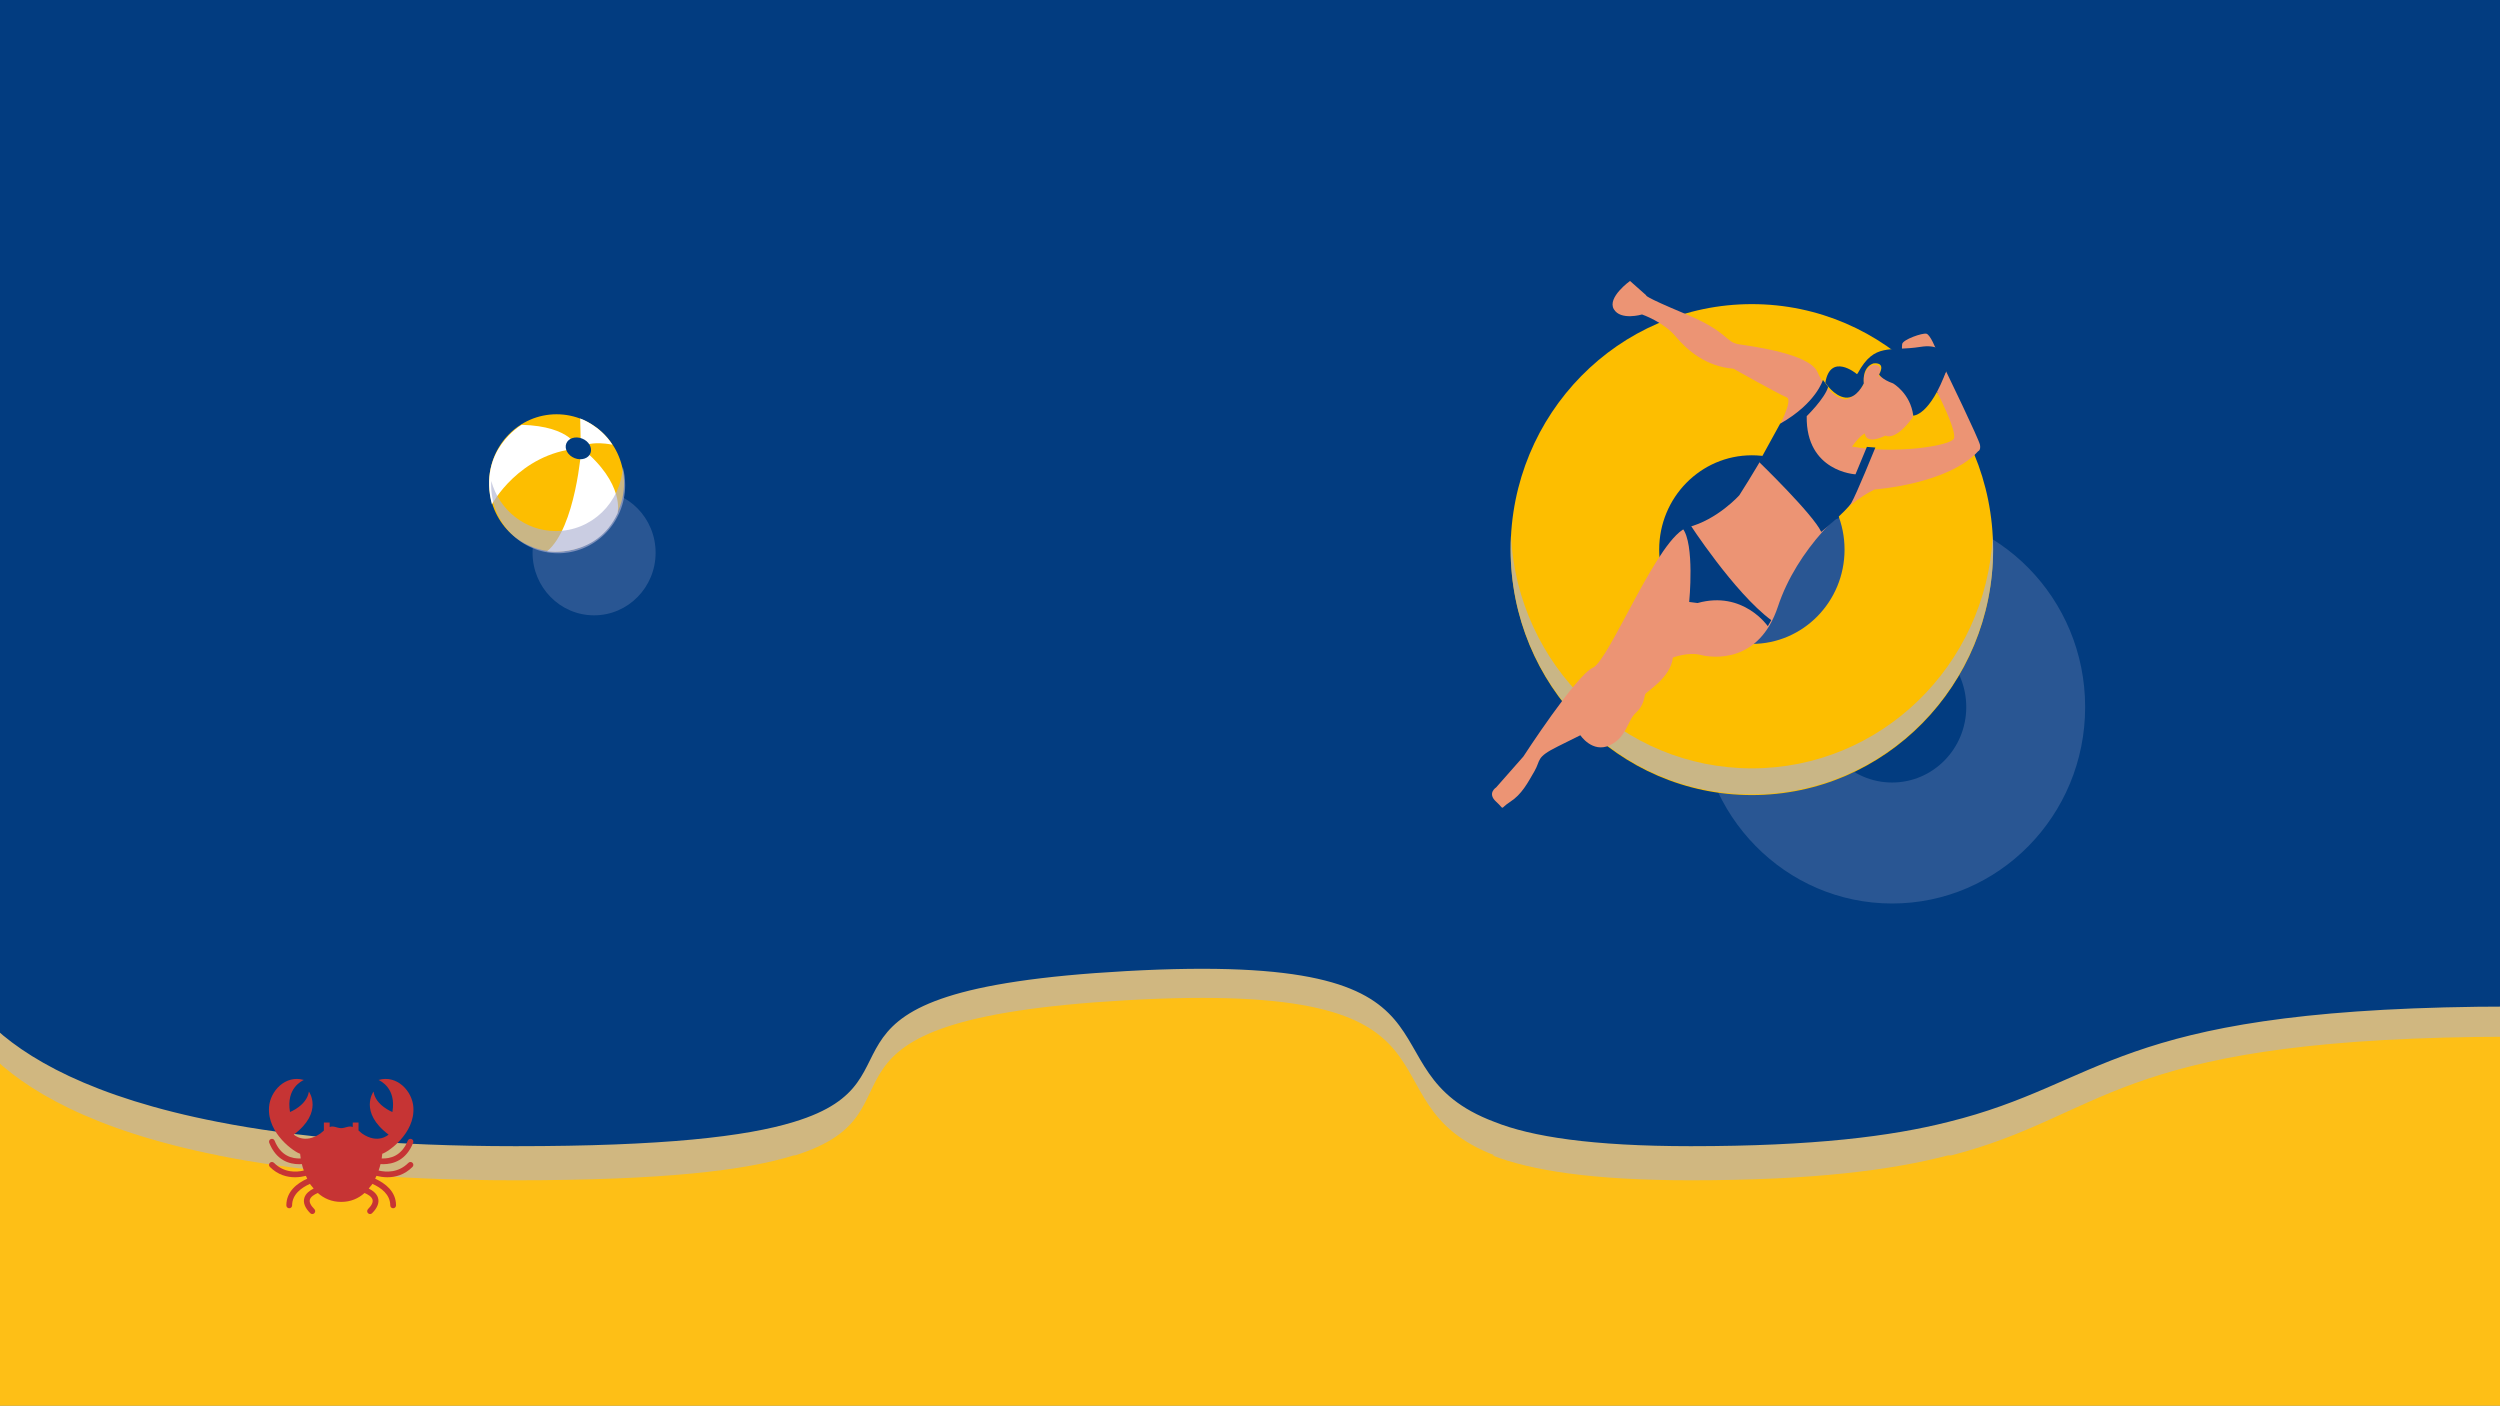 <?xml version="1.0" encoding="UTF-8" standalone="no"?>
<svg width="1485px" height="835px" viewBox="0 0 1485 835" version="1.1" xmlns="http://www.w3.org/2000/svg" xmlns:xlink="http://www.w3.org/1999/xlink">
    <rect x="0" y="0" width="1485" height="835" fill="#808080" stroke="none"/>
    <!-- Generator: Sketch 3.8.1 (29687) - http://www.bohemiancoding.com/sketch -->
    <title>Artboard 1 Copy 3</title>
    <desc>Created with Sketch.</desc>
    <defs></defs>
    <g id="Page-1" stroke="none" stroke-width="1" fill="none" fill-rule="evenodd">
        <g id="Artboard-1-Copy-3">
            <g id="Group-3" transform="translate(-33, -33)">
                <rect id="Rectangle-186" fill="#023C80" x="0.761" y="0" width="1689.649" height="93.732"></rect>
                <rect id="Rectangle-187" fill="#FEBF16" x="0.761" y="804.734" width="1687.396" height="143.757"></rect>
                <polygon id="Fill-1-Copy" fill="#FEBF16" points="9.777 823.576 2222.727 823.576 2222.727 582.7 9.777 582.7"></polygon>
                <g id="Group-4" transform="translate(1.528, 83.404)">
                    <path d="M2201.934,559.54 L2201.934,55.175 L0,55.175 L0,523.955 L0,526.257 C0.55,539.431 10.887,605.848 161.051,635.888 L160.793,635.888 C205.938,644.934 263.732,650.683 337.742,650.683 C425.657,650.683 474.528,644.853 502.977,635.888 L503.786,635.888 C587.933,609.414 493.555,555.59 700.29,543.757 C916.702,531.368 835.77,603.745 919.265,635.888 L917.788,635.888 C941.024,644.848 977.013,650.683 1035.748,650.683 C1108.929,650.683 1154.77,644.692 1188.676,635.888 L1190.589,635.888 C1281.663,612.277 1286.739,568.422 1503.24,565.538 C1705.471,562.843 1651.233,610.078 1684.187,635.888 L1681.481,635.888 C1696.938,648.013 1731.604,655.411 1821.059,650.683 C1876.024,647.777 1924.06,642.493 1965.816,635.888 L1968.979,635.888 C2117.485,612.433 2186.323,572.244 2201.934,562.023 C2204.312,560.466 2205.469,559.597 2205.469,559.597 L2201.934,559.54 Z" id="Fill-5-Copy" fill="#ACB1D1" opacity="0.57"></path>
                    <path d="M2205.469,0 L1.33729311e-15,0 L1.33729311e-15,507.168 L1.33729311e-15,509.405 C0.55,522.22 10.887,586.82 161.051,616.037 C205.938,624.836 263.732,630.427 337.742,630.427 C425.657,630.427 474.528,624.757 502.977,616.037 C587.933,590.288 493.555,537.937 700.29,526.427 C916.702,514.378 835.77,584.773 919.265,616.037 C941.024,624.753 977.013,630.427 1035.748,630.427 C1108.929,630.427 1154.77,624.601 1188.676,616.037 C1281.663,593.073 1286.739,550.418 1503.24,547.613 C1705.471,544.992 1651.233,590.933 1684.187,616.037 C1696.938,627.831 1731.604,635.027 1821.059,630.427 C1876.024,627.601 1924.06,622.462 1965.816,616.037 C2117.485,593.224 2186.323,554.134 2201.934,544.195 C2204.312,542.679 2205.469,541.835 2205.469,541.835 L2205.469,0 Z" id="Fill-7-Copy" fill="#023C80"></path>
                </g>
                <path d="M275.614,723.713 C269.622,729.719 262.399,729.367 257.894,728.299 C258.348,726.997 258.731,725.708 259.042,724.456 C259.551,724.486 260.05,724.533 260.595,724.533 C266.579,724.533 274.264,722.231 278.419,711.812 C278.771,710.931 278.343,709.931 277.461,709.58 C276.588,709.227 275.584,709.651 275.232,710.535 C271.569,719.711 264.754,721.341 259.716,721.12 C259.879,720.138 260.004,719.189 260.072,718.315 C263.131,717.547 279.687,706.404 278.538,690.594 C277.847,681.058 268.777,671.317 257.859,674.494 C258.825,674.991 268.533,679.253 266.089,693.536 C266.089,693.536 256.036,689.606 254.872,681.387 C254.872,681.387 246.008,693.536 263.813,706.95 C263.813,706.95 257.543,712.881 248.063,706.309 C247.389,705.668 246.691,705.076 245.962,704.529 L245.962,699.803 L242.534,699.803 L242.534,702.471 C240.383,701.464 238.081,703.117 235.674,703.117 C233.267,703.117 230.965,701.464 228.818,702.471 L228.818,699.803 L225.389,699.803 L225.389,704.532 C224.657,705.079 223.956,705.671 223.282,706.313 C213.806,712.883 207.534,706.953 207.534,706.953 C225.337,693.539 216.473,681.389 216.473,681.389 C215.309,689.608 205.26,693.539 205.26,693.539 C202.81,679.256 212.516,674.993 213.484,674.496 C202.565,671.32 193.498,681.062 192.804,690.596 C191.655,706.408 208.211,717.551 211.27,718.318 C211.341,719.193 211.466,720.141 211.625,721.124 C206.589,721.344 199.772,719.714 196.111,710.538 C195.761,709.657 194.758,709.231 193.882,709.584 C193.002,709.931 192.574,710.931 192.923,711.814 C197.077,722.234 204.766,724.535 210.747,724.535 C211.292,724.535 211.79,724.486 212.299,724.459 C212.612,725.712 212.997,727 213.448,728.301 C208.943,729.369 201.72,729.722 195.728,723.716 C195.057,723.044 193.973,723.044 193.302,723.716 C192.632,724.389 192.632,725.472 193.302,726.143 C198.076,730.929 203.557,732.294 208.247,732.294 C210.704,732.294 212.896,731.91 214.702,731.463 C214.953,732.027 215.211,732.582 215.492,733.135 C209.559,735.833 203.089,740.669 203.089,748.995 C203.089,749.943 203.856,750.711 204.801,750.711 C205.75,750.711 206.518,749.943 206.518,748.995 C206.518,742.461 212.011,738.499 217.113,736.21 C217.452,736.768 217.86,737.284 218.318,737.762 C218.631,738.182 218.966,738.591 219.299,738.991 C216.932,740.179 214.571,741.94 213.785,744.535 C212.93,747.378 214.111,750.447 217.306,753.647 C217.639,753.983 218.081,754.151 218.518,754.151 C218.959,754.151 219.393,753.983 219.73,753.647 C220.401,752.976 220.401,751.886 219.73,751.213 C217.499,748.977 216.604,747.064 217.066,745.536 C217.579,743.827 219.7,742.516 221.789,741.63 C225.331,744.812 229.889,746.93 235.665,746.93 C241.439,746.93 245.999,744.815 249.545,741.63 C251.634,742.516 253.752,743.83 254.263,745.536 C254.726,747.064 253.829,748.977 251.6,751.213 C250.928,751.886 250.928,752.976 251.6,753.647 C251.933,753.983 252.373,754.151 252.809,754.151 C253.249,754.151 253.687,753.983 254.022,753.647 C257.217,750.447 258.403,747.378 257.543,744.535 C256.755,741.94 254.395,740.179 252.029,738.991 C252.362,738.589 252.699,738.18 253.008,737.762 C253.464,737.284 253.874,736.768 254.214,736.21 C259.319,738.499 264.808,742.461 264.808,748.995 C264.808,749.943 265.577,750.711 266.527,750.711 C267.476,750.711 268.241,749.943 268.241,748.995 C268.241,740.669 261.771,735.833 255.838,733.135 C256.119,732.582 256.379,732.027 256.628,731.463 C258.437,731.91 260.629,732.294 263.081,732.294 C267.777,732.294 273.253,730.929 278.028,726.143 C278.698,725.472 278.698,724.389 278.028,723.716 C277.369,723.041 276.285,723.041 275.614,723.713" id="Fill-138-Copy" fill="#C63434"></path>
                <g id="Group-2" transform="translate(323.266, 278.752)">
                    <path d="M99.166,82.569 C99.166,103.107 82.805,119.756 62.622,119.756 C42.44,119.756 26.077,103.107 26.077,82.569 C26.077,62.03 42.44,45.382 62.622,45.382 C82.805,45.382 99.166,62.03 99.166,82.569" id="Fill-9-Copy" fill="#ACB1D1" opacity="0.23"></path>
                    <path d="M80.418,41.118 C80.418,63.644 62.472,81.907 40.334,81.907 C18.196,81.907 0.251,63.644 0.251,41.118 C0.251,18.591 18.196,0.329 40.334,0.329 C62.472,0.329 80.418,18.591 80.418,41.118" id="Fill-11-Copy" fill="#FDBE00"></path>
                    <path d="M52.973,20.624 C52.973,20.624 49.517,7.441 19.622,6.587 C19.622,6.587 -6.508,21.514 1.928,53.815 C1.928,53.815 17.906,23.799 52.973,20.624" id="Fill-13-Copy" fill="#FFFFFF"></path>
                    <path d="M54.738,19.928 L54.363,2.832 C54.363,2.832 66.217,6.894 73.509,18.408 C73.509,18.408 61.155,15.657 54.738,19.928" id="Fill-15-Copy" fill="#FFFFFF"></path>
                    <path d="M55.107,20.353 C55.107,20.353 51.752,67.583 34.686,81.754 C34.686,81.754 64.007,86.138 76.555,59.185 C76.555,59.185 81.225,41.579 55.107,20.353" id="Fill-17-Copy" fill="#FFFFFF"></path>
                    <path d="M79.649,31.616 C78.422,52.857 61.108,69.699 39.926,69.699 C21.609,69.699 6.186,57.105 1.553,39.963 C1.506,40.763 1.481,41.566 1.481,42.377 C1.481,64.742 19.298,82.873 41.276,82.873 C63.256,82.873 81.072,64.742 81.072,42.377 C81.072,38.65 80.575,35.042 79.649,31.616" id="Fill-19-Copy" fill="#ACB1D1" opacity="0.64"></path>
                    <path d="M60.496,23.387 C59.281,26.606 55.069,27.952 51.09,26.397 C47.111,24.84 44.869,20.971 46.085,17.752 C47.3,14.533 51.511,13.186 55.491,14.742 C59.47,16.299 61.711,20.17 60.496,23.387" id="Fill-21-Copy" fill="#023C80"></path>
                </g>
                <g id="Group-2" transform="translate(918.474, 199.39)">
                    <path d="M238.431,298.428 C214.099,298.428 194.374,278.356 194.374,253.595 C194.374,228.835 214.099,208.763 238.431,208.763 C262.763,208.763 282.488,228.835 282.488,253.595 C282.488,278.356 262.763,298.428 238.431,298.428 L238.431,298.428 Z M238.431,136.903 C175.098,136.903 123.756,189.148 123.756,253.595 C123.756,318.043 175.098,370.288 238.431,370.288 C301.764,370.288 353.105,318.043 353.105,253.595 C353.105,189.148 301.764,136.903 238.431,136.903 L238.431,136.903 Z" id="Fill-24-Copy" fill="#ACB1D1" opacity="0.23"></path>
                    <path d="M155.136,216.094 C124.731,216.094 100.083,191.013 100.083,160.074 C100.083,129.134 124.731,104.052 155.136,104.052 C185.541,104.052 210.188,129.134 210.188,160.074 C210.188,191.013 185.541,216.094 155.136,216.094 M155.136,14.26 C75.997,14.26 11.843,79.543 11.843,160.074 C11.843,240.604 75.997,305.888 155.136,305.888 C234.275,305.888 298.429,240.604 298.429,160.074 C298.429,79.543 234.275,14.26 155.136,14.26" id="Fill-26-Copy" fill="#FDBE00"></path>
                    <path d="M12.043,151.921 C11.913,154.477 11.843,157.052 11.843,159.642 C11.843,240.172 75.997,305.456 155.136,305.456 C234.275,305.456 298.429,240.172 298.429,159.642 C298.429,157.052 298.36,154.477 298.23,151.921 C294.284,228.862 231.73,290.014 155.136,290.014 C78.543,290.014 15.988,228.862 12.043,151.921 Z" id="Fill-28-Copy" fill="#ACB1D1" opacity="0.64"></path>
                    <path d="M53.253,270.346 C53.253,270.346 60.394,281.089 70.642,276.349 C80.889,271.61 81.199,261.498 86.167,257.075 C91.136,252.651 91.136,247.595 91.757,246.015 C92.378,244.435 106.972,236.219 108.214,224.212 C108.214,224.212 117.22,220.736 124.672,222.633 C132.125,224.528 159.451,227.688 170.629,193.877 C181.808,160.066 210.998,132.26 228.076,124.361 C228.076,124.361 271.859,121.201 289.559,101.61 C289.559,101.61 291.19,101.136 290.646,97.898 C290.102,94.658 270.514,54.212 270.514,54.212 L264.718,65.588 C264.718,65.588 277.345,90.024 275.069,94.237 C272.791,98.45 240.29,103.506 214.62,98.871 C214.62,98.871 219.175,92.341 222.279,91.077 C222.279,91.077 222.279,98.239 234.494,92.341 C234.494,92.341 240.083,96.133 250.641,81.597 L251.262,60.11 L230.353,57.161 C230.353,57.161 232.837,52.316 230.146,50.842 C227.455,49.366 221.245,51.052 221.245,62.428 C221.245,62.428 214.413,71.486 210.274,70.854 C206.133,70.222 198.887,65.588 194.126,54.634 C189.364,43.68 155.414,39.361 147.34,38.097 C139.266,36.833 141.441,30.83 115.667,20.086 C89.894,9.342 92.378,9.027 92.378,9.027 L82.752,0.494 C82.752,0.494 69.089,10.291 73.126,17.241 C77.163,24.193 89.894,20.401 89.894,20.401 C89.894,20.401 102.625,24.826 109.768,33.356 C116.909,41.889 128.088,51.368 144.235,52.632 C144.235,52.632 168.767,66.536 175.909,69.696 C183.05,72.855 147.651,127.836 147.651,127.836 C147.651,127.836 134.609,142.372 117.22,146.796 C99.831,151.22 70.642,225.792 60.705,230.216 C50.768,234.64 19.405,282.986 19.405,282.986 L3.258,301.312 C3.258,301.312 -2.33,304.788 3.258,309.845 C8.847,314.901 4.811,314.269 11.643,309.845 C18.475,305.421 21.89,298.784 25.926,291.833 C29.963,284.882 26.547,283.618 39.9,276.981 L53.253,270.346 Z" id="Fill-30-Copy" fill="#EC9474"></path>
                    <path d="M117.907,144.412 C117.907,144.412 144.616,185.631 166.661,201.992 L164.61,205.572 C164.61,205.572 149.994,184.226 122.876,191.81 L117.907,191.178 C117.907,191.178 121.315,156.496 113.918,147.4 L117.907,144.412 Z" id="Fill-32-Copy" fill="#023C80"></path>
                    <path d="M159.421,108.027 C159.421,108.027 191.706,139.31 196.333,149.557 C196.333,149.557 211.275,137.219 214.19,132.397 C217.106,127.574 228.498,99.453 228.498,99.453 L223.45,99.055 L216.691,115.356 C216.691,115.356 187.163,113.881 187.709,80.808 C187.709,80.808 198.499,70.263 200.453,63.423 L197.347,59.313 C197.347,59.313 193.355,73.155 171.901,85.303 L159.421,108.027 Z" id="Fill-34-Copy" fill="#023C80"></path>
                    <path d="M264.549,41.148 C264.549,41.148 261.185,32.478 258.856,31.846 C256.527,31.214 244.727,35.321 244.417,38.007 C244.106,40.694 244.417,41.855 244.417,41.855 L264.549,41.148 Z" id="Fill-36-Copy" fill="#EC9474"></path>
                    <path d="M251,80.511 C251,80.511 260.937,80.721 270.872,53.126 C270.872,53.126 273.771,36.695 255.347,39.644 C236.922,42.593 228.036,36.914 218.083,55.233 C217.503,56.302 217.049,55.443 217.049,55.443 C217.049,55.443 201.823,43.006 198.775,60.916 C198.775,60.916 203.8,68.925 210.632,69.769 C217.462,70.611 221.603,61.341 221.603,61.341 C221.603,61.341 220.264,51.979 227.248,49.498 C227.248,49.498 235.06,48.071 230.711,56.075 C230.711,56.075 232.368,59.025 238.993,61.341 C238.993,61.341 249.343,67.241 251,80.511" id="Fill-38-Copy" fill="#023C80"></path>
                </g>
            </g>
        </g>
    </g>
</svg>
